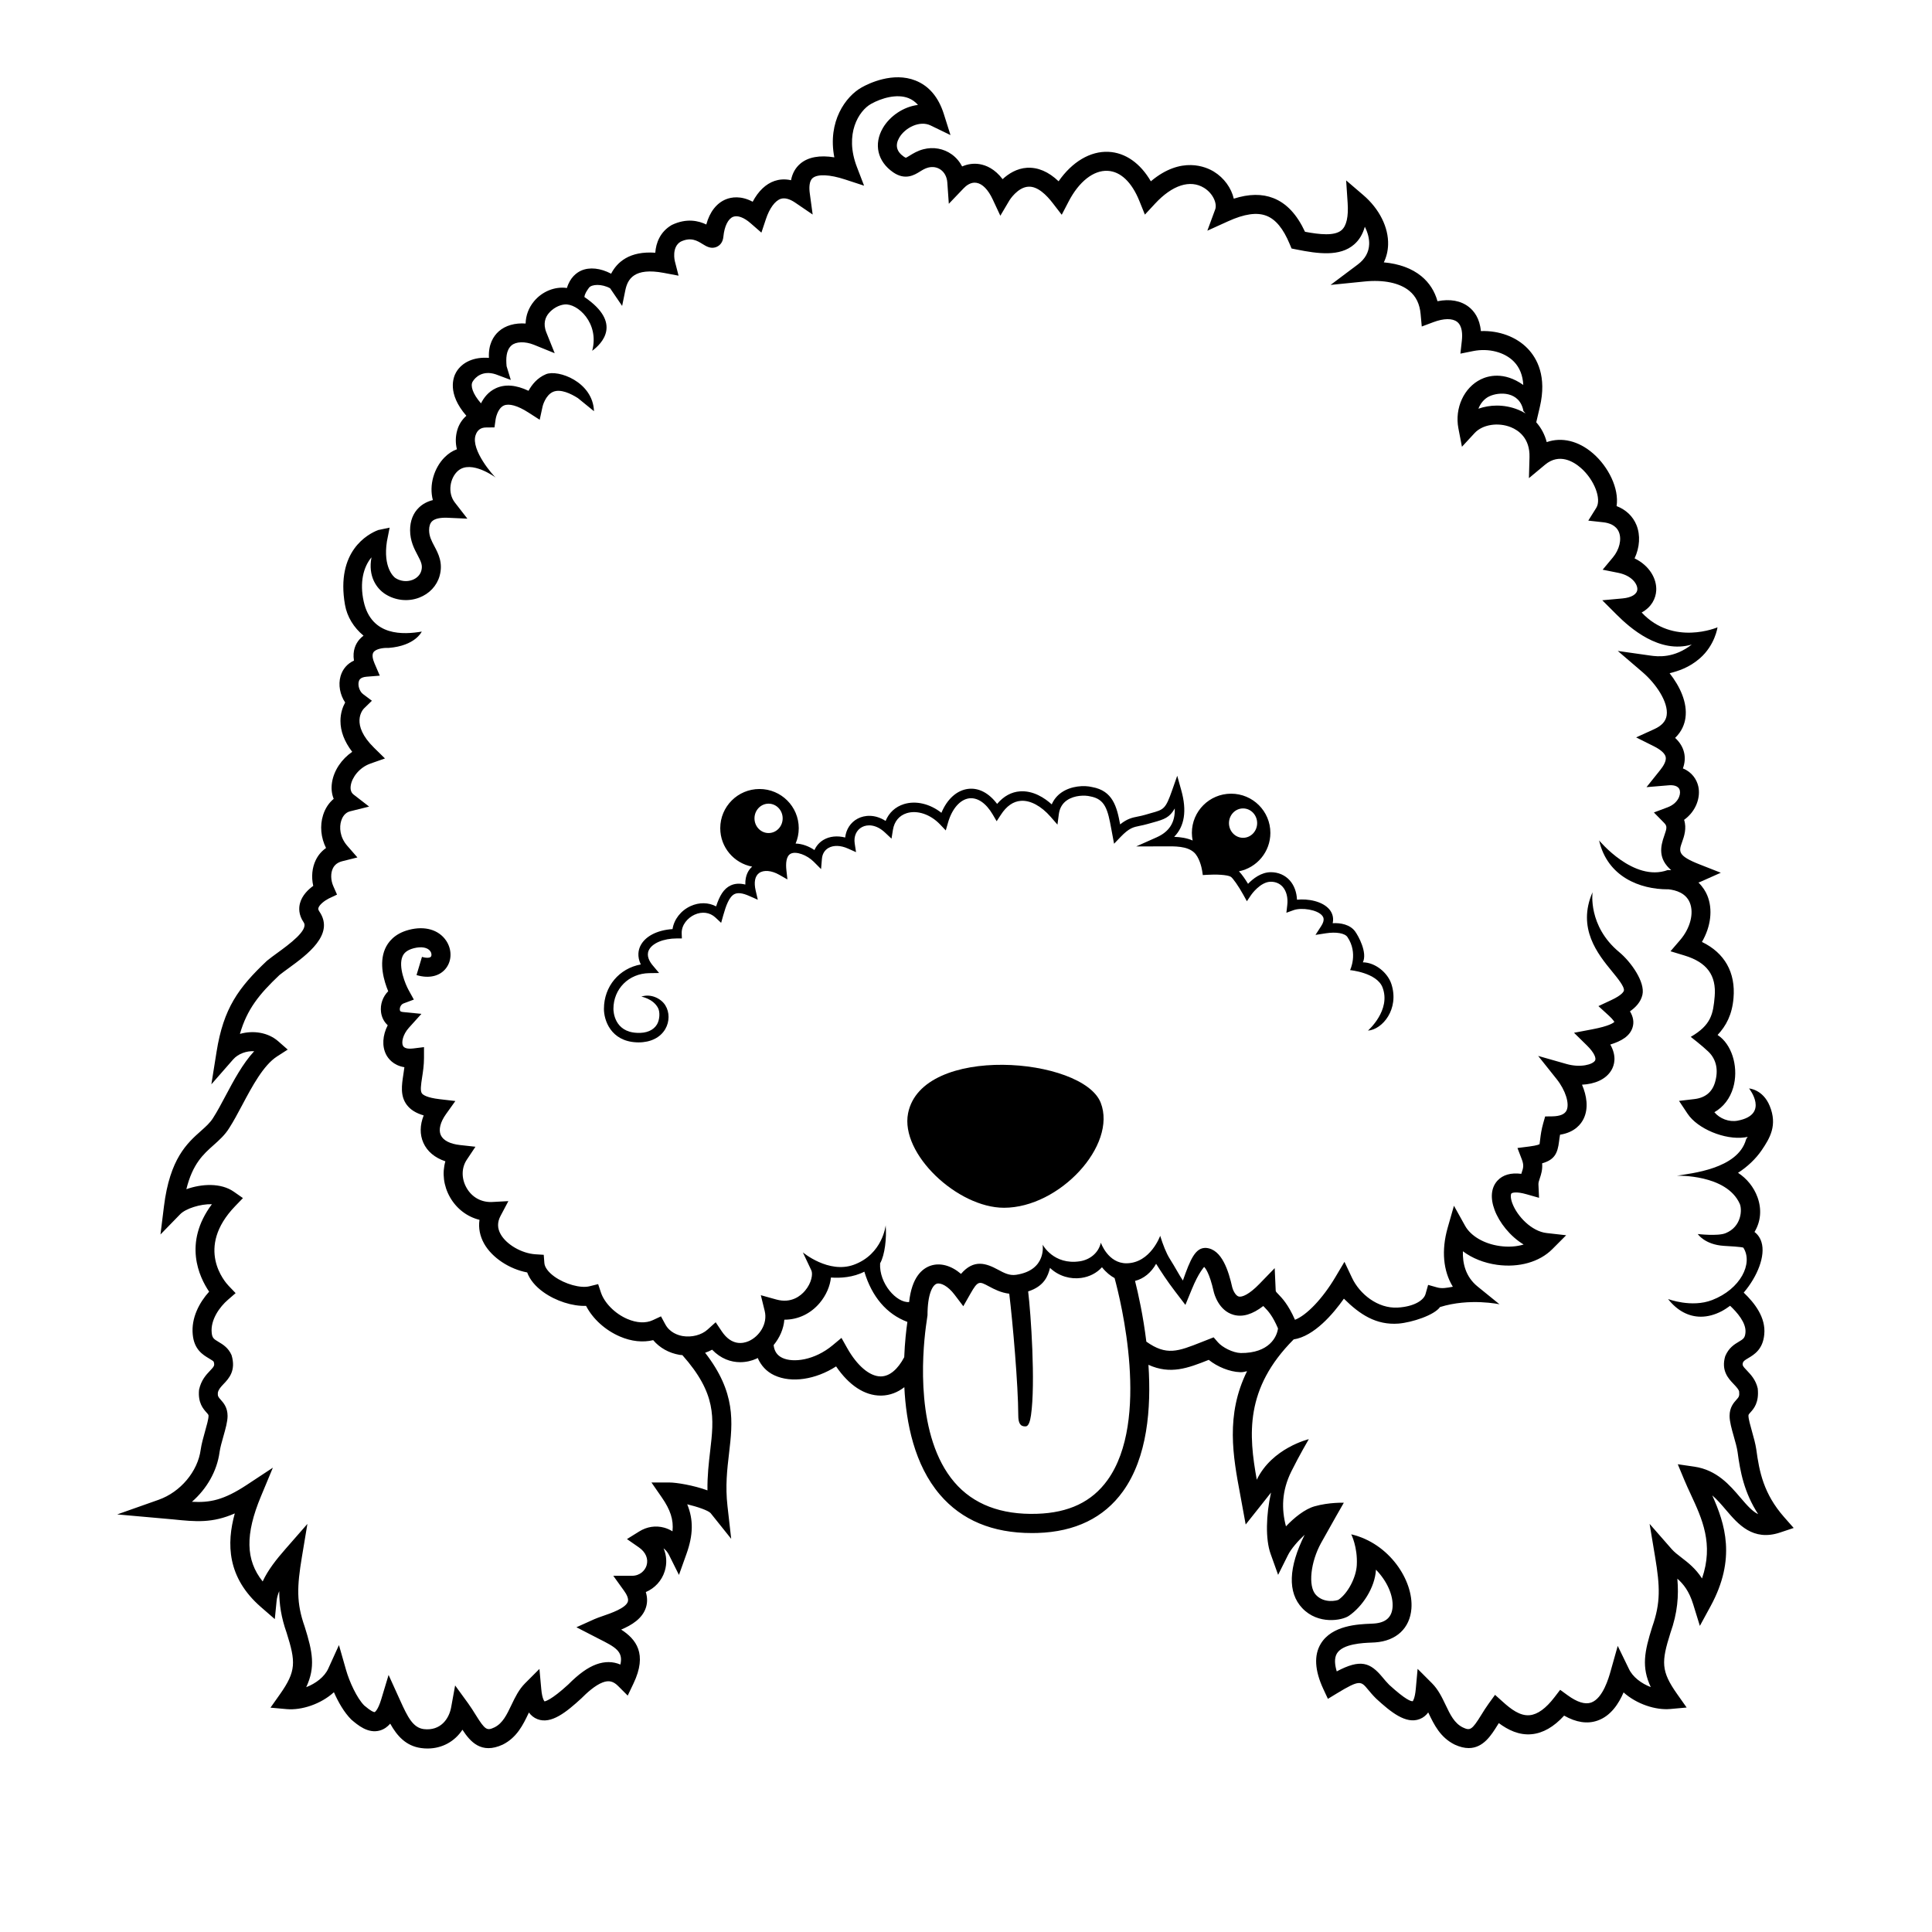 <?xml version="1.0" encoding="UTF-8"?>
<!-- Uploaded to: ICON Repo, www.svgrepo.com, Generator: ICON Repo Mixer Tools -->
<svg fill="#000000" width="800px" height="800px" version="1.1" viewBox="144 144 512 512" xmlns="http://www.w3.org/2000/svg">
 <g>
  <path d="m410.07 464.07c-12.328 0-27.543-14.305-25.422-25.035 3.648-18.449 46.336-14.887 51.055-2.793 4.379 11.238-10.902 27.828-25.633 27.828z"/>
  <path d="m512.74 404.8c-0.961-2.996-4.266-5.754-7.566-5.773 1.254-2.578-1.18-6.992-2.055-8.191-1.34-1.84-3.894-2.309-5.941-2.176 0.371-1.684-0.273-2.891-0.801-3.562-1.828-2.293-5.793-2.977-8.66-2.664-0.086-1.996-0.746-3.797-1.906-5.106-1.254-1.406-3.031-2.188-5.012-2.188-2.613 0-4.781 1.754-6.055 3.082-0.699-1.148-1.582-2.465-2.41-3.316 4.75-0.957 8.328-5.148 8.328-10.184 0-5.738-4.656-10.387-10.402-10.387-5.75 0-10.402 4.648-10.402 10.387 0 0.695 0.074 1.367 0.207 2.023-1.512-0.66-3.199-0.918-4.902-0.977 2.762-2.801 3.402-6.922 1.891-12.324l-1.078-3.859-1.324 3.777c-1.777 5.074-2.215 5.188-5.68 6.137l-1.516 0.441c-0.707 0.207-1.305 0.324-1.863 0.438-1.512 0.301-2.867 0.57-4.746 2.098-0.863-4.68-1.945-8.926-7.426-9.895-2.121-0.523-5.535-0.316-8.055 1.395-1.188 0.805-2.086 1.895-2.644 3.195-1.898-1.715-4.883-3.688-8.387-3.457-2.312 0.16-4.359 1.285-6.09 3.332-2.176-2.898-4.887-4.332-7.691-3.984-2.996 0.379-5.551 2.699-7.07 6.34-3.023-2.387-6.746-3.285-9.914-2.312-2.293 0.711-3.996 2.293-4.875 4.465-2.805-1.805-5.57-1.578-7.394-0.613-1.891 0.992-3.082 2.848-3.32 5.004-2.102-0.527-4.133-0.328-5.738 0.621-1.09 0.645-1.91 1.578-2.402 2.707-1.512-1.027-3.309-1.684-4.996-1.723 0.535-1.25 0.832-2.625 0.832-4.07 0-5.738-4.656-10.387-10.402-10.387-5.75 0-10.402 4.648-10.402 10.387 0 5.074 3.641 9.281 8.457 10.188-0.871 0.766-1.895 2.191-1.809 4.746-1.496-0.367-2.781-0.289-3.906 0.242-1.863 0.875-2.934 2.777-3.84 5.543-2.019-1.066-4.469-1.125-6.742-0.086-2.606 1.184-4.418 3.543-4.805 6.102-4.133 0.273-7.356 1.961-8.566 4.543-0.438 0.945-0.887 2.676 0.156 4.828-5.699 1.043-9.77 5.785-9.77 11.777-0.016 2.938 1.777 8.57 8.664 8.867 0.176 0.004 0.352 0.012 0.523 0.012 3.188 0 5.75-1.27 7.07-3.531 1.152-1.977 1.16-4.453 0.004-6.301-1.102-1.785-3.824-3.164-6.344-2.297 0 0 3.117 0.543 4.41 2.992 0.59 1.113 0.441 3.16-0.246 4.336-0.922 1.578-2.797 2.414-5.309 2.273-6.066-0.258-6.254-5.719-6.258-6.344 0-5.32 4.07-9.391 9.461-9.477l2.644-0.039-1.703-2.031c-0.848-1.008-1.715-2.523-1.027-4 0.871-1.867 3.875-3.129 7.461-3.129h1.305l-0.047-1.309c-0.09-2.328 1.648-4.176 3.406-4.984 1.984-0.902 4.055-0.637 5.535 0.75l1.512 1.41 0.559-1.996c0.715-2.527 1.57-4.961 3.004-5.637 0.887-0.422 2.144-0.258 3.844 0.492l2.309 1.02-0.57-2.453c-0.504-2.168-0.191-3.797 0.887-4.602 1.215-0.91 3.324-0.73 5.387 0.453l2.144 1.219-0.273-2.453c-0.18-1.652-0.125-3.758 1.188-4.387 1.395-0.68 4.246 0.332 6.082 2.172l1.918 1.926 0.227-2.711c0.105-1.285 0.695-2.277 1.691-2.867 1.344-0.797 3.254-0.746 5.234 0.145l2.117 0.945-0.352-2.293c-0.297-1.906 0.453-3.582 1.961-4.367 1.395-0.734 3.723-0.734 6.062 1.461l1.727 1.621 0.379-2.344c0.359-2.223 1.664-3.789 3.672-4.414 2.801-0.852 6.262 0.312 8.816 2.988l1.516 1.594 0.609-2.109c1.047-3.648 3.199-6.098 5.613-6.402 2.207-0.25 4.445 1.254 6.231 4.309l1.031 1.762 1.113-1.707c1.5-2.312 3.281-3.551 5.273-3.691 2.519-0.215 5.445 1.391 7.894 4.195l1.832 2.102 0.363-2.766c0.211-1.617 0.945-2.863 2.18-3.703 1.996-1.355 4.75-1.359 6.117-1.02 3.996 0.711 4.68 3.492 5.633 8.762l0.711 3.797 1.691-1.77c2.316-2.418 3.387-2.629 5.152-2.988 0.621-0.121 1.289-0.262 2.07-0.488l1.48-0.414c2.91-0.797 4.344-1.301 5.688-3.691 0.133 3.68-1.441 6.156-4.797 7.648l-5.422 2.414 7.32-0.016c3.008-0.039 6.133-0.086 8.004 1.602 1.367 1.23 2.019 3.918 2.156 4.856l0.172 1.148 1.152-0.07c2.352-0.156 5.379-0.012 6.258 0.516 0.527 0.301 2.062 2.488 3.281 4.695l0.992 1.793 1.152-1.703c0.023-0.035 2.422-3.465 5.195-3.465 1.27 0 2.348 0.465 3.129 1.34 1.008 1.137 1.457 2.902 1.223 4.856l-0.23 2.023 1.918-0.695c2.086-0.742 6.289-0.145 7.582 1.477 0.227 0.289 0.828 1.039-0.266 2.731l-1.527 2.359 2.777-0.43c2.676-0.414 4.996-0.035 5.691 0.992 2.906 4.289 0.699 8.77 0.699 8.77s7.078 0.664 8.594 4.57c2.348 6.055-3.856 11.461-3.856 11.461 3.844-0.277 8.348-5.707 6.223-12.32zm-165.06-47.82c2.062 0 3.734 1.742 3.734 3.894s-1.672 3.891-3.734 3.891c-2.066 0-3.734-1.742-3.734-3.891 0-2.152 1.672-3.894 3.734-3.894zm2.144 15.789v0c0.004 0 0.004 0 0 0zm123.6-14.527c2.062 0 3.734 1.742 3.734 3.894s-1.672 3.891-3.734 3.891c-2.066 0-3.734-1.742-3.734-3.891 0.004-2.148 1.672-3.894 3.734-3.894z"/>
  <path d="m616.81 546.05c-5.422-6.168-6.578-11.996-7.375-17.941-0.207-1.438-0.68-3.152-1.148-4.805-0.434-1.543-0.926-3.281-0.926-4.082 0-0.309 0-0.332 0.539-0.941 0.867-0.961 2.312-2.586 1.918-6.324-0.504-2.266-1.84-3.672-2.816-4.699-1.176-1.234-1.309-1.43-1.109-2.16 0.18-0.422 0.535-0.664 1.422-1.188 1.543-0.922 3.871-2.309 4.231-6.266 0.449-4.484-2.516-8.289-5.441-11.09 3.637-4.277 5.828-9.766 4.699-13.387-0.352-1.137-0.984-2.035-1.844-2.684 1.652-2.734 1.969-5.969 0.797-9.203-0.984-2.711-2.836-4.957-5.16-6.473 2.457-1.578 4.676-3.664 6.258-5.977 2.215-3.254 4.227-6.648 2.141-11.738-1.82-4.434-5.473-4.637-5.473-4.637s5.512 6.914-3.027 8.531c-2.273 0.434-4.75-0.535-6.168-2.238 2.398-1.387 4.137-3.621 4.984-6.504 1.43-4.891-0.035-10.672-3.422-13.445-0.23-0.191-0.469-0.363-0.711-0.523 2.273-2.434 3.84-5.356 4.219-9.758 0.59-6.816-2.363-12-8.367-14.895 2.367-4.066 2.941-8.66 1.402-12.363-0.402-0.969-1.133-2.215-2.332-3.387 0.141-0.059 0.281-0.082 0.43-0.141l5.5-2.449-5.606-2.203c-5.93-2.324-5.527-3.461-4.648-5.941 0.516-1.449 1.273-3.602 0.527-5.871 3.234-2.336 4.41-6.027 3.762-8.879-0.414-1.828-1.699-3.797-4.082-4.75 0.52-1.41 0.629-2.797 0.336-4.125-0.324-1.465-1.125-2.797-2.394-3.969 1.824-1.75 2.508-3.707 2.731-5.273 0.578-4.086-1.465-8.383-4.191-11.859 2.18-0.559 5.148-1.438 8.051-3.981 3.988-3.496 4.644-8.188 4.644-8.188s-11.742 5.059-20.102-3.93c2.625-1.422 3.75-3.727 3.859-5.844 0.168-3.059-1.762-6.574-5.738-8.496 1.367-2.91 1.586-6.133 0.508-8.812-0.945-2.348-2.805-4.098-5.273-5.047 0.707-4.731-2.227-10.453-6.188-13.91-3.898-3.402-8.363-4.43-12.328-3.043-0.52-1.996-1.461-3.773-2.777-5.25l0.957-4.086c1.891-8.066-0.73-12.871-3.258-15.488-3.027-3.125-7.602-4.766-12.375-4.602-0.301-3.394-1.824-5.34-3.215-6.418-2.109-1.641-4.988-2.152-8.281-1.496-0.746-2.676-2.176-4.898-4.262-6.621-2.504-2.066-5.934-3.316-9.961-3.672 0.695-1.438 1.078-2.996 1.133-4.66 0.152-4.59-2.309-9.516-6.566-13.164l-4.551-3.898 0.398 5.984c0.242 3.621-0.297 6.035-1.602 7.188-1.848 1.613-5.836 1.168-9.699 0.441-2.16-4.629-4.906-7.551-8.375-8.918-2.996-1.176-6.457-1.145-10.5 0.145-0.637-2.769-2.527-5.481-5.273-7.164-1.984-1.215-8.602-4.273-16.707 2.562-2.793-4.801-6.758-7.598-11.219-7.809-4.812-0.23-9.645 2.644-13.227 7.805-2.676-2.559-5.481-3.734-8.363-3.582-2.746 0.172-4.938 1.594-6.473 3.019-2.082-2.734-4.363-3.691-6.102-3.981-1.566-0.258-3.144-0.035-4.625 0.613-0.66-1.27-1.594-2.371-2.75-3.203-2.144-1.543-4.887-2.039-7.516-1.355-1.57 0.406-2.734 1.133-3.586 1.656-0.387 0.238-0.91 0.562-1.066 0.59 0 0-0.156-0.023-0.508-0.266-1.98-1.367-2.387-3.066-1.23-5.066 1.562-2.664 5.441-4.609 8.309-3.219l5.262 2.551-1.758-5.57c-1.41-4.473-3.93-7.457-7.492-8.879-5.981-2.383-12.418 0.77-14.254 1.793-4.277 2.383-9.117 9.039-7.281 18.551-3.859-0.633-6.918-0.07-8.965 1.633-1.324 1.109-2.16 2.59-2.508 4.43-1.785-0.402-3.269-0.176-4.352 0.188-2.324 0.785-4.328 2.707-5.809 5.516-3.168-1.688-5.672-1.203-7.043-0.664-2.519 0.996-4.359 3.375-5.25 6.695-2.019-0.961-5.152-1.777-9.141 0.121-3.109 1.809-4.195 4.766-4.379 7.359-6.82-0.492-10.113 2.473-11.703 5.559-2.828-1.492-5.691-1.809-7.949-0.816-1.152 0.52-2.918 1.762-3.762 4.602-3.18-0.449-6.551 0.891-8.742 3.547-1.41 1.715-2.156 3.738-2.207 5.871-2.793-0.195-5.387 0.508-7.164 2.117-1.379 1.254-2.746 3.41-2.559 6.988-3.863-0.312-7.117 1.098-8.691 3.805-0.746 1.281-2.465 5.606 2.711 11.539-1.094 0.957-1.945 2.215-2.402 3.769-0.504 1.699-0.516 3.473-0.105 5.109-1.18 0.418-2.316 1.16-3.344 2.215-2.648 2.731-4.102 7.18-3.031 11.25-1.473 0.371-2.699 1.031-3.684 1.98-1.535 1.465-2.348 3.535-2.348 5.984 0 2.871 1.098 4.941 1.98 6.609 0.953 1.797 1.391 2.731 0.988 4.168-0.301 1.078-1.16 1.961-2.352 2.414-1.461 0.551-3.141 0.371-4.492-0.492-0.492-0.316-3.316-2.84-2.273-9.672l0.727-3.691-3.055 0.645c-2.684 1.043-11.246 5.559-8.781 19.781 0.555 3.215 2.359 6.09 4.918 8.203-0.398 0.301-0.762 0.637-1.094 1.012-0.973 1.129-1.867 2.938-1.441 5.594-1.758 0.812-3.004 2.231-3.551 4.133-0.66 2.289-0.141 4.953 1.219 6.969-0.641 1.168-1.246 2.82-1.246 4.883-0.004 2.746 1.039 5.492 3.113 8.191-2.816 1.949-4.836 4.914-5.344 8.066-0.258 1.586-0.098 3.09 0.441 4.398-1.273 1.055-2.254 2.523-2.812 4.301-0.898 2.836-0.586 5.984 0.781 8.73-1.152 0.801-2.07 1.867-2.711 3.176-0.992 2.023-1.219 4.481-0.68 6.856-1.336 0.961-2.953 2.516-3.508 4.586-0.324 1.199-0.418 3.055 0.977 5.09 1.375 2.004-3.879 5.84-7.023 8.125-0.941 0.684-1.82 1.324-2.711 2.047-7.578 7.16-11.512 12.59-13.352 24.102l-1.379 8.641 5.762-6.586c1.359-1.551 3.586-2.301 5.586-2.188-3.043 3.281-5.441 7.789-7.621 11.887-1.113 2.098-2.176 4.098-3.266 5.793-0.781 1.27-1.914 2.277-3.223 3.445-3.672 3.266-8.238 7.336-9.805 20l-0.922 7.441 5.231-5.371c1.438-1.48 5.336-2.742 8.398-2.648-7.668 10.27-3.359 19.305-0.734 23.176-2.609 2.883-4.781 6.977-4.344 11.352 0.363 3.984 2.695 5.371 4.231 6.293 0.887 0.523 1.238 0.766 1.32 0.922 0.301 0.996 0.16 1.195-1.012 2.43-0.973 1.023-2.309 2.43-2.863 4.992-0.344 3.445 1.102 5.062 1.969 6.027 0.539 0.605 0.539 0.637 0.539 0.941 0 0.797-0.492 2.539-0.926 4.082-0.469 1.652-0.941 3.371-1.148 4.828-0.77 5.773-5.356 11.238-11.148 13.285l-10.977 3.879 14.812 1.32c5.953 0.609 10.359 1.047 16.348-1.586-2.211 7.996-2.066 16.992 6.922 24.809l3.68 3.199 0.484-4.848c0.086-0.832 0.324-1.688 0.691-2.559 0 3.457 0.52 6.969 1.961 11.039 2.434 7.715 2.562 10.141-1.758 16.27l-2.519 3.566 4.348 0.395c3.906 0.324 8.988-1.32 12.461-4.484 1.117 2.543 2.68 5.332 4.606 7.246 1.668 1.422 4.434 3.805 7.598 2.891 1.113-0.324 2-0.984 2.715-1.809 1.77 3.176 4.133 5.926 8.203 6.469 0.57 0.082 1.133 0.117 1.684 0.117 3.863 0 7.195-1.848 9.254-4.977 2.074 3.184 4.996 6.566 10.676 3.945 3.777-1.891 5.406-5.289 6.836-8.289 0.035-0.074 0.07-0.141 0.105-0.215 0.555 0.75 1.281 1.379 2.254 1.758 3.656 1.426 7.707-1.906 11.617-5.488 1.465-1.465 3.652-3.496 5.715-4.262 1.605-0.594 2.785-0.312 4.074 0.984l2.519 2.523 1.535-3.219c3.758-7.875 0.645-11.754-3.266-14.277 2.777-1.168 5.621-2.902 6.559-5.84 0.418-1.309 0.406-2.68-0.031-4.102 2.363-1.012 4.211-2.977 5.004-5.508 0.648-2.074 0.523-4.18-0.297-6.082 0.578 0.43 1.074 1.031 1.441 1.762l2.637 5.285 1.988-5.562c1.785-4.988 1.898-9.004 0.203-13.156 2.766 0.66 5.562 1.641 6.195 2.336l5.457 6.816-0.984-8.676c-0.605-5.316-0.086-9.738 0.418-14.012 0.969-8.242 1.855-16.07-6.344-26.621 0.641-0.227 1.266-0.492 1.855-0.812 2.309 2.398 4.957 3.309 7.441 3.309 1.547 0 3.031-0.352 4.328-0.934 0.109-0.051 0.195-0.137 0.309-0.191 0.867 1.996 2.312 3.621 4.398 4.594 4.551 2.133 10.969 1.137 16.379-2.348 3.422 5.019 7.547 7.734 11.82 7.734 0.098 0 0.188 0 0.281-0.004 2.156-0.059 4.18-0.828 5.984-2.223 0.469 9.523 2.68 20.582 9.426 28.477 5.773 6.762 13.961 10.184 24.359 10.176 0.492 0 0.992-0.004 1.496-0.02 9.984-0.312 17.602-4.012 22.641-11.008 6.5-9.02 7.535-22.027 6.769-33.555 5.82 2.637 10.418 0.898 15.957-1.305l0.02-0.012c2.281 1.844 5.562 3.18 8.293 3.266 0.105 0.004 0.207 0.004 0.312 0.004 0.562 0 1.043-0.16 1.551-0.266-5.75 11.617-3.703 22.641-1.82 32.684l1.457 7.949 4.344-5.461c0.871-1.133 1.664-2.125 2.371-3.004-1.316 5.891-1.516 12.324-0.109 16.246l1.988 5.562 2.637-5.285c0.805-1.605 2.606-3.688 4.398-5.34-4.309 8.652-4.555 15.301-0.648 19.438 4.219 4.457 10.535 3.281 12.34 2.062 3.562-2.418 6.941-7.438 7.199-12.246 2.938 2.992 4.644 6.852 4.402 9.957-0.211 2.684-1.824 4.098-4.926 4.316l-0.852 0.047c-3.336 0.133-10.273 0.418-13.234 5.289-1.859 3.047-1.629 7.113 0.691 12.07l1.188 2.551 2.402-1.461c6.035-3.668 6.367-3.254 8.219-1.012 0.594 0.715 1.258 1.516 2.172 2.418 3.828 3.516 7.879 6.848 11.539 5.41 0.969-0.371 1.699-1.004 2.254-1.758 0.035 0.074 0.07 0.141 0.102 0.215 1.438 2.996 3.059 6.398 6.914 8.316 1.395 0.645 2.625 0.918 3.715 0.918 3.871 0 6.004-3.449 7.664-6.125 0.102-0.16 0.207-0.324 0.309-0.492 2.402 1.785 5.332 3.266 8.707 2.941 2.988-0.277 5.879-1.934 8.605-4.926 3.18 1.809 6.141 2.266 8.836 1.324 3.527-1.219 5.633-4.484 6.918-7.473 3.465 3.102 8.496 4.742 12.367 4.398l4.348-0.395-2.519-3.566c-4.324-6.125-4.191-8.551-1.785-16.188 1.914-5.422 2.223-9.828 1.84-14.395 1.641 1.457 3.125 3.324 4.203 6.812l1.762 5.703 2.852-5.238c6.856-12.602 3.789-21.852 0.43-29.352 1.305 1.125 2.465 2.481 3.652 3.879 3.176 3.727 7.113 8.379 14.332 5.965l3.598-1.203zm-68.52-292.48c-0.613-0.379-1.27-0.711-1.969-0.992-1.805-0.734-3.738-1.094-5.637-1.094-1.691 0-3.359 0.289-4.891 0.828 0.559-1.441 1.551-2.629 2.832-3.254 2.578-1.254 8.113-1.465 9.098 3.856zm-170.76 255.19c-0.047 0.004-0.086 0.004-0.125 0.004-2.934 0-6.262-2.82-8.926-7.57l-1.48-2.637-2.328 1.941c-4.793 3.996-10.453 4.715-13.336 3.356-1.406-0.66-2.144-1.793-2.312-3.394 1.594-1.945 2.644-4.273 2.836-6.731h0.047c3.562 0 6.898-1.551 9.332-4.438 1.707-2.031 2.742-4.465 2.969-6.734 2.5 0.191 5.918-0.031 8.855-1.551 1.996 6.641 5.898 11.254 11.406 13.316-0.297 2.047-0.68 5.32-0.84 9.352-1.699 3.199-3.84 5.027-6.098 5.086zm59.961 27.496c-4.133 5.742-10.254 8.656-18.707 8.918-9.516 0.301-16.863-2.523-21.867-8.379-10.293-12.043-8.52-33.746-7.551-41.168l0.434-3.066c0-5.566 1.316-7.984 2.445-8.363 1.023-0.324 2.953 0.562 4.731 2.918l2.309 3.047 1.891-3.324c1.996-3.508 2.332-3.316 4.918-1.93 1.395 0.75 3.176 1.676 5.367 1.934 0.918 7.531 2.371 24.156 2.394 32.242 0.004 1.98 0.48 3.004 1.977 2.922 0.762-0.039 1.164-1.371 1.391-2.953 1.23-8.484-0.031-26.918-0.75-32.816 4.258-1.367 5.266-4.098 5.789-6.231 2.371 2.258 5.508 3.043 8.238 2.664 2.242-0.301 4.168-1.328 5.535-2.84 1.117 1.395 2.258 2.289 3.344 2.875 1.625 5.973 9.512 37.723-1.887 53.551zm35.297-33.691c-2.144-0.074-4.887-1.547-6-2.82l-1.164-1.336-3.168 1.246c-6.348 2.516-9.32 3.672-14.664-0.105-0.84-6.871-2.133-12.676-2.996-16.098 2.312-0.57 4.301-2.223 5.586-4.535 1.32 2.082 2.828 4.445 5.098 7.406l2.664 3.488 1.668-4.066c1.934-4.727 3.234-5.789 3.281-6.012 0.281 0.246 1.426 1.527 2.555 6.566 0.121 0.516 1.273 5.027 5.266 6.141 2.394 0.672 5.023-0.125 7.871-2.336 0.117 0.121 0.238 0.246 0.352 0.367 0.902 0.934 2.098 2.172 3.547 5.566-0.262 2.195-2.309 6.602-9.895 6.527zm132.43 38.309c-2.769-3.258-6.223-7.316-12.191-8.191l-4.398-0.641 1.707 4.102c0.527 1.273 1.129 2.57 1.742 3.891 3.012 6.484 6.106 13.16 2.977 22.27-1.723-2.672-3.723-4.203-5.445-5.527-1.02-0.777-1.895-1.457-2.609-2.266l-5.84-6.672 1.457 8.742c1.309 7.859 1.496 12.16-0.762 18.559-2.09 6.629-2.867 10.664-0.383 15.957-2.488-0.945-4.828-2.684-5.836-4.906l-2.922-6.016-1.867 6.629c-0.508 1.805-2.055 7.305-5.195 8.395-1.598 0.551-3.688-0.102-6.207-1.934l-1.988-1.445-1.496 1.953c-2.277 2.973-4.484 4.574-6.57 4.766-2.578 0.266-5.027-1.648-7.109-3.523l-2.082-1.867-1.641 2.262c-0.742 1.02-1.391 2.062-1.996 3.043-2.523 4.086-2.984 4.223-4.918 3.324-2.231-1.117-3.305-3.356-4.543-5.953-0.961-2.012-1.953-4.09-3.617-5.754l-3.805-3.809-0.488 5.359c-0.23 2.562-0.805 3.188-0.781 3.203-0.434 0.09-1.828-0.281-6.266-4.336-0.707-0.711-1.266-1.387-1.77-1.996-3.254-3.93-5.805-4.914-12.125-1.562-0.523-1.727-0.711-3.508 0.051-4.758 1.562-2.562 6.871-2.781 9.141-2.871l1.008-0.051c5.594-0.402 9.18-3.75 9.586-8.949 0.586-7.422-5.824-17.332-15.949-19.695 0 0 1.738 3.375 1.473 8.188-0.176 3.219-2.328 7.438-4.871 9.168-0.422 0.207-3.742 1.043-5.945-1.289-2.195-2.328-1.387-8.816 1.352-13.773 2.469-4.473 6.027-10.66 6.027-10.66s-3.863-0.156-7.75 0.945c-2.574 0.734-5.356 2.961-7.582 5.309-1.203-4.559-1.152-9.355 1.426-14.559 2.125-4.289 4.629-8.543 4.629-8.543s-9.734 2.316-13.789 10.75c-2.137-11.871-3.231-24.137 9.777-37.188 5.43-0.832 10.504-6.805 13.312-10.797 4.242 4.223 8.578 7.043 14.461 6.606 3.617-0.301 9.512-2.242 11.012-4.387 7.879-2.457 15.766-0.73 15.766-0.73l-5.809-4.711c-3.199-2.59-3.996-6.168-3.894-9.34 2.449 1.84 5.586 3.109 9.078 3.594 5.769 0.789 11.219-0.746 14.602-4.141l3.688-3.699-5.188-0.586c-3.961-0.441-7.793-4.438-9.078-7.879-0.574-1.547-0.418-2.414-0.246-2.602 0.188-0.207 1.27-0.574 3.953 0.188l3.371 0.957-0.16-3.496c-0.023-0.504 0.105-0.918 0.359-1.664 0.336-1.008 0.762-2.262 0.621-3.981 3.301-0.934 4.102-2.664 4.488-5.82 0.066-0.516 0.137-1.094 0.258-1.762 3.945-0.625 5.606-2.867 6.273-4.281 1.316-2.781 0.801-6.051-0.453-8.973 3.281-0.156 6.332-1.344 7.809-3.879 0.746-1.289 1.461-3.633-0.312-6.762 2.906-0.887 5.25-2.227 5.93-4.625 0.387-1.355 0.145-2.75-0.715-4.176 1.512-1.055 2.863-2.465 3.301-4.383 0.77-3.387-3.062-8.75-6.144-11.305-8.379-6.938-7.07-15.891-7.07-15.891-4.191 9.582 1.438 16.453 5.16 21 1.496 1.824 3.359 4.102 3.144 5.082-0.055 0.25-0.469 1.176-3.336 2.516l-3.414 1.598 2.785 2.543c1.113 1.02 1.367 1.582 1.449 1.613-0.211 0.25-1.234 1.117-5.969 2.012l-4.734 0.898 3.438 3.375c1.961 1.926 2.488 3.379 2.144 3.977-0.625 1.074-3.871 1.965-7.523 0.934l-7.559-2.152 4.898 6.141c2.348 2.941 3.477 6.516 2.625 8.309-0.48 1.008-1.754 1.535-3.789 1.566l-1.879 0.023-0.516 1.805c-0.488 1.719-0.66 3.082-0.797 4.188-0.07 0.555-0.156 1.246-0.172 1.344-0.07 0.055-0.539 0.344-2.68 0.621l-3.176 0.406 1.148 2.992c0.613 1.605 0.383 2.301-0.004 3.457-0.039 0.121-0.086 0.258-0.125 0.395-2.769-0.348-4.898 0.266-6.312 1.797-1.684 1.824-1.961 4.586-0.77 7.773 1.238 3.32 4.07 6.961 7.699 9.164-1.875 0.562-4.039 0.715-6.309 0.398-4.16-0.578-7.688-2.629-9.203-5.356l-2.957-5.316-1.668 5.848c-1.699 5.981-1.18 11.43 1.375 15.613-1.551 0.301-2.91 0.539-4.133 0.191l-2.418-0.68-0.684 2.414c-0.488 1.723-3.141 3.359-7.387 3.598-5.34 0.297-10.102-3.664-12.078-7.844l-2.023-4.281-2.418 4.07c-3.391 5.707-7.602 10.086-10.695 11.289-1.785-4.055-3.402-5.727-4.422-6.785-0.672-0.699-0.672-0.699-0.691-1.074l-0.262-5.828-4.062 4.191c-2.731 2.812-4.606 3.559-5.473 3.332-0.891-0.242-1.551-1.785-1.707-2.414-0.969-4.324-2.734-10.113-6.914-10.465-2.875-0.18-4.207 3.074-6.172 8.641-0.934-1.367-1.969-3.387-3.465-5.75-0.945-1.496-1.809-3.699-2.551-6.106 0 0-2.562 7.188-8.863 7.285-4.957 0.082-6.863-5.457-6.863-5.457-0.629 2.789-2.992 4.523-5.512 4.918-7.027 1.098-9.922-4.41-9.922-4.41s1.18 6.769-7.012 8c-1.777 0.266-3.184-0.48-4.812-1.359-3.102-1.676-6.394-2.875-9.801 1.117-2.574-2.207-5.492-3.027-8.047-2.176-2.309 0.777-4.996 3.113-5.703 9.637-3.281 0.289-8.004-4.914-7.688-10.262 1.258-2.211 1.762-6.723 1.473-10.086 0 0-0.77 7.668-8.445 10.469-6.691 2.438-13.504-3.281-13.504-3.281l2.258 4.781c0.43 0.91 0.09 3.281-1.672 5.371-1.133 1.344-3.621 3.43-7.578 2.348l-4.144-1.152 1.027 4.176c0.848 3.457-1.48 6.769-4.227 7.992-1.562 0.684-4.555 1.266-7.148-2.586l-1.617-2.41-2.156 1.941c-1.613 1.457-4.207 2.109-6.586 1.715-1.215-0.211-3.426-0.902-4.625-3.133l-1.129-2.09-2.156 1.004c-1.863 0.875-4.262 0.762-6.766-0.316-3.25-1.395-6.062-4.219-6.996-7.019l-0.734-2.211-2.262 0.562c-2.363 0.613-6.555-0.559-9.344-2.574-1.598-1.152-2.559-2.453-2.644-3.57l-0.168-2.188-2.188-0.137c-3.633-0.227-7.684-2.562-9.23-5.32-0.902-1.602-0.91-3.188-0.035-4.84l2.082-3.93-4.438 0.238c-2.793 0.074-5.223-1.266-6.644-3.762-1.391-2.445-1.371-5.297 0.059-7.441l2.297-3.445-4.109-0.457c-2.644-0.293-4.449-1.23-5.082-2.641-0.629-1.41-0.121-3.441 1.395-5.562l2.473-3.461-4.234-0.492c-3.32-0.398-4.316-1.125-4.621-1.516-0.508-0.672-0.25-2.324 0.039-4.238 0.238-1.531 0.504-3.258 0.504-5.184v-2.852l-2.832 0.352c-0.832 0.105-2.293 0.156-2.727-0.672-0.488-0.938-0.035-3.043 1.551-4.805l3.324-3.691-4.949-0.492c-0.699-0.074-0.734-0.344-0.766-0.578-0.082-0.609 0.297-1.43 0.977-1.691l2.731-1.023-1.406-2.551c-0.789-1.43-2.781-6.137-1.602-8.879 0.293-0.676 0.91-1.629 2.973-2.172 2.051-0.523 3.703-0.23 4.41 0.805 0.363 0.527 0.367 1.137 0.168 1.41-0.238 0.316-1.066 0.465-2.387 0.074l-1.445 4.82c3.332 1.008 6.281 0.293 7.894-1.918 1.508-2.051 1.48-4.949-0.059-7.227-1.961-2.875-5.644-3.945-9.848-2.84-3.871 1.008-5.57 3.305-6.328 5.055-1.664 3.875-0.273 8.543 0.836 11.215-1.422 1.426-2.172 3.481-1.898 5.562 0.18 1.391 0.816 2.586 1.77 3.449-1.371 2.676-1.57 5.57-0.402 7.809 0.492 0.945 1.832 2.828 4.82 3.316-0.082 0.656-0.18 1.305-0.277 1.941-0.43 2.793-0.871 5.68 0.926 8.051 0.969 1.273 2.398 2.176 4.465 2.781-1.023 2.57-1.059 5.066-0.082 7.266 1.023 2.289 3.043 3.965 5.828 4.898-0.891 3.09-0.484 6.516 1.234 9.531 1.75 3.062 4.578 5.184 7.809 5.977-0.316 2.133 0.098 4.289 1.219 6.297 2.098 3.734 6.695 6.758 11.418 7.644 0.699 1.898 2.141 3.668 4.266 5.195 3.32 2.387 7.777 3.805 11.336 3.664 1.773 3.43 5.055 6.434 8.961 8.117 3.043 1.316 6.106 1.629 8.832 0.969 1.703 2.019 4.152 3.41 6.969 3.894 0.25 0.047 0.508 0.039 0.762 0.07 9.074 10.211 8.398 16.625 7.371 25.383-0.367 3.141-0.77 6.578-0.719 10.465-3.719-1.367-8.297-2.09-10.035-2.09h-4.805l2.734 3.949c2.266 3.273 3.16 5.898 2.84 8.992-0.684-0.422-1.422-0.75-2.191-0.969-2.231-0.621-4.586-0.277-6.629 1.004l-3.25 2.019 3.148 2.188c1.828 1.266 2.59 3.062 2.047 4.816-0.395 1.254-1.652 2.727-3.91 2.727h-4.906l2.863 3.984c0.605 0.84 1.266 2.019 0.996 2.867-0.551 1.719-4.492 3.066-6.613 3.797-0.906 0.316-1.699 0.59-2.266 0.848l-4.75 2.141 5.918 3.047c4.312 2.18 6.57 3.316 5.727 6.84-1.969-0.855-4.125-0.871-6.383-0.051-2.309 0.852-4.629 2.523-7.453 5.356-4.539 4.156-6.066 4.418-6.262 4.453-0.004-0.004-0.621-0.57-0.863-3.246l-0.488-5.359-3.805 3.809c-1.664 1.664-2.656 3.738-3.617 5.754-1.246 2.602-2.312 4.836-4.473 5.918-1.996 0.934-2.457 0.785-4.988-3.289-0.609-0.977-1.254-2.019-1.996-3.043l-3.465-4.766-1.055 5.801c-0.551 3.031-2.793 6.297-7.262 5.769-2.852-0.387-4.238-3.144-6.254-7.609l-3.062-6.746-1.934 6.414c-0.91 3.043-1.75 3.43-1.754 3.438-0.25 0-0.906-0.168-2.766-1.758-1.941-1.941-3.93-6.297-4.816-9.406l-1.883-6.602-2.836 6.242c-1.008 2.215-3.352 3.961-5.84 4.914 2.484-5.297 1.703-9.344-0.406-16.043-2.231-6.316-2.039-10.621-0.734-18.48l1.457-8.742-5.836 6.672c-2.363 2.695-4.637 5.559-6.019 8.574-4.566-5.703-4.629-12.531-0.465-22.535l3.168-7.613-6.883 4.539c-6.172 4.07-9.785 4.762-14.57 4.5 3.934-3.422 6.656-8.141 7.324-13.164 0.176-1.238 0.605-2.715 1.008-4.144 0.574-2.031 1.117-3.949 1.117-5.445 0-2.262-1.098-3.488-1.824-4.301-0.625-0.695-0.832-0.934-0.754-1.867 0.191-0.863 0.711-1.441 1.547-2.324 1.328-1.395 3.336-3.508 2.086-7.617-0.84-1.969-2.363-2.871-3.473-3.531-1.211-0.727-1.664-0.988-1.793-2.438-0.336-3.41 2.117-6.828 4.328-8.723l2.012-1.742-1.84-1.926c-0.953-0.992-8.977-10.031 1.734-21.141l2.047-2.121-2.414-1.688c-3.422-2.398-8.516-2.117-12.582-0.664 1.668-6.742 4.484-9.254 7.231-11.695 1.473-1.316 2.992-2.664 4.137-4.523 1.133-1.762 2.266-3.883 3.449-6.109 2.629-4.938 5.613-10.543 9.23-12.867l2.816-1.809-2.519-2.207c-2.676-2.344-6.606-2.953-10.148-1.949 1.898-6.559 5.113-10.523 10.48-15.602 0.68-0.543 1.496-1.137 2.371-1.777 4.922-3.582 12.359-8.996 8.207-15.047-0.367-0.535-0.297-0.797-0.266-0.926 0.246-0.926 1.785-2.047 2.734-2.516l2.207-1.047-0.984-2.238c-0.699-1.594-0.746-3.449-0.109-4.731 0.473-0.961 1.293-1.578 2.508-1.883l3.988-0.996-2.699-3.098c-1.996-2.289-2.133-4.926-1.594-6.625 0.242-0.777 0.875-2.137 2.348-2.5l5.047-1.254-4.109-3.184c-0.676-0.523-0.934-1.355-0.746-2.469 0.332-2.066 2.238-4.707 5.234-5.758l3.82-1.344-2.887-2.832c-6.348-6.231-3.055-10.027-2.684-10.41l2.109-2.051-2.359-1.773c-0.898-0.672-1.426-2.262-1.113-3.344 0.09-0.309 0.324-1.117 2.062-1.254l3.5-0.277-1.387-3.231c-0.434-1.008-0.82-2.363-0.207-3.078 0.637-0.734 2.277-1.117 3.941-1.043 7.09-0.551 8.777-4.328 8.777-4.328-4.742 0.805-13.336 1.367-15.391-7.992-1.094-4.977-0.117-9.074 2.07-11.688-0.977 5.059 1.379 8.293 3.648 9.742 2.691 1.715 6.062 2.074 8.992 0.945 2.695-1.027 4.664-3.125 5.406-5.754 0.969-3.441-0.336-5.91-1.387-7.891-0.746-1.41-1.391-2.629-1.391-4.254 0-1.055 0.266-1.84 0.789-2.344 0.727-0.691 2.074-0.977 3.914-0.938l5.441 0.246-3.336-4.301c-1.996-2.578-1.273-6.516 0.84-8.367 3.492-3.059 10 1.777 10 1.777-0.598-0.449-6.606-7.25-5.344-11.184 0.438-1.375 1.359-2.09 2.828-2.09l2.191-0.02 0.309-2.168c0.004-0.031 0.441-2.836 2.172-3.629 1.359-0.605 3.652 0.02 6.449 1.812l3.055 1.961 0.77-3.543c0.004-0.031 0.734-3.004 2.82-3.875 1.949-0.801 4.629 0.469 6.539 1.684l4.258 3.465c-0.277-7.812-9.547-11.125-12.73-9.801-2.297 0.953-3.742 2.785-4.621 4.394-3.324-1.578-6.238-1.809-8.688-0.66-1.969 0.922-3.164 2.504-3.906 3.988-2.242-2.562-2.84-4.676-2.223-5.734 0.719-1.234 2.691-3.078 6.125-1.961l4 1.492-1.117-3.633c-0.18-1.965-0.168-4.188 1.27-5.492 1.176-1.062 3.633-1.137 5.981-0.191l5.496 2.231-2.211-5.508c-0.961-2.398-0.207-4.07 0.605-5.047 1.098-1.336 2.727-2.203 4.203-2.363 3.441-0.371 9.301 4.934 7.344 12.277 2.516-1.859 8.09-7.344-2.07-14.254 0.117-0.957 0.707-1.715 1.188-2.414 0.695-1.008 3.438-1.113 5.629 0.105l3.184 4.672 0.848-4.156c0.605-2.926 2.301-6.09 10.211-4.594l3.894 0.734-0.984-3.84c-0.012-0.039-0.922-3.727 1.551-5.176 2.699-1.281 4.367-0.258 5.84 0.66 0.969 0.598 2.297 1.422 3.82 0.66 0.676-0.332 1.512-1.074 1.652-2.644 0.277-2.762 1.246-4.727 2.586-5.262 1.168-0.453 2.863 0.156 4.641 1.715l2.848 2.481 1.195-3.582c0.945-2.852 2.414-4.863 3.926-5.371 1.043-0.328 2.316-0.02 3.789 0.973l4.676 3.184-0.762-5.602c-0.191-1.402-0.211-3.254 0.77-4.07 1.309-1.094 4.516-0.953 8.578 0.379l5.039 1.648-1.898-4.949c-3.379-8.781 0.508-14.922 3.754-16.73 2.769-1.543 6.84-2.746 9.941-1.516 0.945 0.379 1.777 0.977 2.488 1.793-3.848 0.469-7.457 2.957-9.301 6.109-2.492 4.277-1.426 8.887 2.715 11.742 3.211 2.215 5.644 0.715 7.094-0.188 0.699-0.434 1.367-0.848 2.191-1.059 1.211-0.316 2.383-0.105 3.32 0.559 1.023 0.734 1.641 1.93 1.75 3.356l0.402 5.68 3.93-4.109c0.621-0.656 1.898-1.727 3.422-1.445 1.562 0.258 3.078 1.812 4.281 4.394l2.019 4.324 2.43-4.106c0.02-0.035 2.141-3.414 4.969-3.586 2.492-0.18 4.875 2.258 6.457 4.309l2.414 3.129 1.82-3.5c2.734-5.281 6.606-8.348 10.359-8.141 3.394 0.156 6.367 2.977 8.375 7.926l1.484 3.672 2.695-2.906c4.559-4.922 9.289-6.449 12.973-4.191 2.434 1.496 3.516 4.207 2.969 5.703l-2.086 5.656 5.492-2.492c4.328-1.969 7.668-2.445 10.191-1.449 2.434 0.953 4.434 3.387 6.117 7.422l0.52 1.238 1.316 0.262c5.668 1.133 11.516 1.961 15.285-1.355 1.336-1.164 2.266-2.715 2.812-4.676 0.789 1.551 1.203 3.144 1.152 4.625-0.07 2.121-1.078 3.926-2.996 5.367l-7.234 5.426 8.992-0.906c5.098-0.516 9.324 0.371 11.891 2.488 1.762 1.457 2.742 3.465 2.984 6.152l0.301 3.289 3.094-1.16c2.734-1.027 5.023-1.055 6.281-0.074 1.371 1.066 1.438 3.305 1.246 4.992l-0.383 3.43 3.379-0.68c4.125-0.828 8.367 0.281 10.82 2.812 1.516 1.566 2.344 3.656 2.465 6.168-5.16-3.664-9.41-2.383-11.234-1.496-4.484 2.176-6.988 7.637-5.961 12.988l0.941 4.887 3.379-3.652c2.086-2.246 6.219-2.902 9.633-1.512 1.891 0.77 5.031 2.828 4.891 7.914l-0.152 5.566 4.281-3.566c3.773-3.144 7.559-0.82 9.473 0.855 3.562 3.102 5.551 8.242 4.098 10.574l-2.121 3.394 3.981 0.441c1.477 0.16 3.391 0.75 4.144 2.625 0.77 1.918 0.125 4.609-1.605 6.688l-2.711 3.254 4.152 0.832c3.598 0.727 5.113 2.996 5.039 4.383-0.07 1.285-1.543 2.18-3.934 2.398l-5.356 0.488 3.805 3.805c3.531 3.531 11.332 10.445 19.91 7.926-4.644 3.621-8.863 3.238-11.055 2.91l-8.555-1.215 6.559 5.621c3.559 3.043 6.898 7.957 6.402 11.43-0.223 1.57-1.301 2.769-3.289 3.672l-4.805 2.188 4.727 2.363c1.797 0.902 2.902 1.898 3.102 2.816 0.238 1.074-0.645 2.457-1.426 3.438l-3.656 4.57 5.836-0.488c0.977-0.098 2.684-0.012 2.996 1.379 0.277 1.238-0.543 3.441-3.254 4.457l-3.621 1.359 2.711 2.762c0.832 0.852 0.754 1.367 0.039 3.387-1.031 2.902-1.676 6.121 1.828 9.125-0.262 0.016-0.535 0-0.801 0-0.051-0.004-0.09-0.016-0.141-0.02v0.02c-9.004 3.254-18.156-7.863-18.156-7.863 2.207 9.672 10.848 12.957 18.172 12.957 0.047 0 0.09-0.016 0.137-0.016 2.141 0.23 4.68 1.039 5.719 3.527 1.168 2.812 0.133 6.82-2.586 9.969l-2.523 2.934 3.703 1.125c5.945 1.797 8.488 5.254 8.004 10.867-0.398 4.606-0.91 7.551-6.34 10.695 0 0 2.977 2.297 4.656 3.906 2.152 2.062 2.727 4.922 1.777 8.137-0.762 2.613-2.602 4.102-5.457 4.445l-4.082 0.48 2.277 3.422c2.648 3.977 9.859 6.973 15.094 6.258 0.281-0.039 0.559-0.09 0.832-0.145-0.145 0.258-0.379 0.453-0.449 0.711-2.195 7.863-14.723 8.953-18.293 9.586 0 0 13.074-0.434 16.621 7.418 0.672 1.477 0.555 6.09-3.769 7.82-2.074 0.832-7.344 0.215-7.344 0.215s1.84 2.812 6.918 3.133c0.848 0.055 5.019 0.262 5.176 0.508 2.606 4.137-0.742 10.941-8.305 13.859-5.457 2.106-11.668-0.277-11.668-0.277 2.43 3.094 5.441 4.684 8.688 4.684 1.793 0 3.656-0.484 5.531-1.465 0.766-0.402 1.5-0.898 2.227-1.43 1.82 1.715 4.324 4.516 4.066 7.133-0.133 1.426-0.586 1.691-1.793 2.414-1.109 0.66-2.625 1.566-3.566 3.805-1.148 3.84 0.855 5.949 2.188 7.344 0.836 0.883 1.359 1.461 1.5 2.023 0.121 1.234-0.086 1.473-0.711 2.168-0.727 0.812-1.824 2.035-1.824 4.301 0 1.496 0.539 3.414 1.117 5.445 0.402 1.43 0.832 2.906 1.004 4.125 0.695 5.215 1.727 10.727 5.453 16.465-1.52-0.727-2.875-2.238-4.707-4.391z"/>
 </g>
</svg>